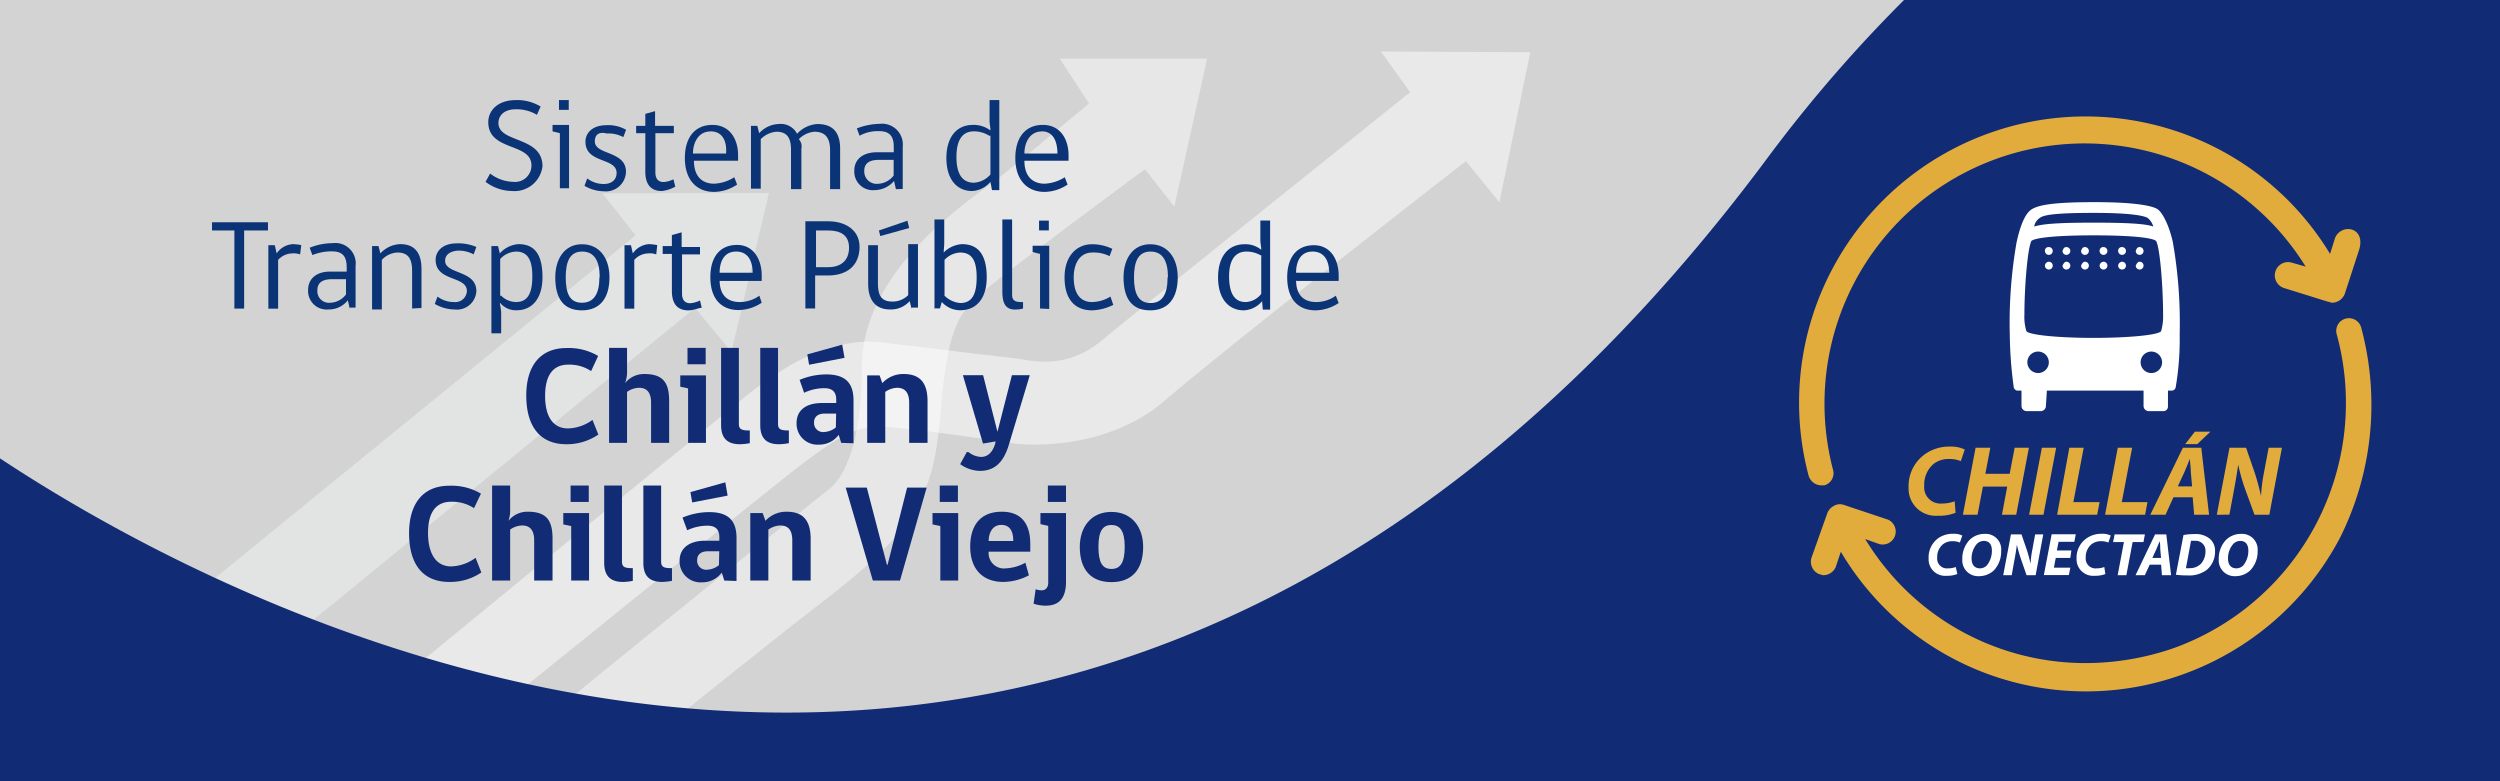 <svg id="Capa_1" data-name="Capa 1" xmlns="http://www.w3.org/2000/svg" xmlns:xlink="http://www.w3.org/1999/xlink" viewBox="0 0 256 80"><defs><style>.cls-1{fill:none;}.cls-2{fill:#d3d3d3;}.cls-3{fill:#fcfcfd;}.cls-3,.cls-4,.cls-5{opacity:0.5;}.cls-10,.cls-4{fill:#fff;}.cls-5{fill:#f2f4f5;}.cls-6{clip-path:url(#clip-path);}.cls-7{fill:#112c75;}.cls-8{clip-path:url(#clip-path-2);}.cls-9{fill:#e2ac3d;}.cls-11{fill:#0b3476;}</style><clipPath id="clip-path"><rect class="cls-1" x="-360.89" y="-471.23" width="994.79" height="306.85"/></clipPath><clipPath id="clip-path-2"><rect class="cls-1" width="256" height="80"/></clipPath></defs><rect class="cls-2" width="256" height="80"/><path class="cls-3" d="M108.51,6l3,4.59s-6.63,5.57-9.15,7.57-14.14,9.19-14.1,19.45S85,50,85,50l-8,6.4L47.81,80.08H61.1C71.39,71.76,80,64.87,83.32,62.33c10.87-8.25,12.34-11.57,13.06-20.76s2.54-9.85,3.67-11.14,17.2-13.1,17.2-13.1l3,3.84L123.61,6Z"/><path class="cls-4" d="M141.4,5.27l3,4.17s-27.64,22.14-31.5,25.36-7.31,2.08-9,1.89S98,36,90.51,35.08s-13.84,5.33-17.4,8.16c-2.17,1.72-26.35,21.52-45,36.84H41.67C59.79,65.44,78.54,50.31,81,48.39c4.93-3.85,6.42-4.51,8.6-4.68s14.44,1.73,14.44,1.73,8.86,1.09,15.23-4.42S150.11,16.5,150.11,16.5l3.43,4.21L156.7,5.35Z"/><polygon class="cls-5" points="6.07 80.08 11.78 80.08 71.17 31.53 74.9 36.02 78.74 19.76 61.68 19.8 65.09 24.09 6.07 72.19 6.07 80.08"/><g class="cls-6"><path class="cls-7" d="M-650.8-85.31a216.21,216.21,0,0,0,144.16-1.41S-82.3-222.25,51.5,217C97.3,367.33,206.78,497.42,366.74,552.06c256.94,87.75,536.38-49.41,624.13-306.35S941.46-290.67,684.52-378.42c-159.38-54.44-326.78-21.47-453,71.22C-139.73-34.51-397-407.16-397-407.16a216.27,216.27,0,0,0-113.31-89.47c-113.58-38.79-237.1,21.84-275.89,135.42S-764.39-124.1-650.8-85.31"/></g><g class="cls-8"><path class="cls-7" d="M-50.7,155.6A64.35,64.35,0,0,1-90.6,140a64.55,64.55,0,0,1-6.7-90.9A64.54,64.54,0,0,1-6.4,42.4S98.7,126,180.6,16.7A145.8,145.8,0,1,1,292.9,248.9c-50.1-1.7-85.3-35-118.4-68C88.2,94.6-10,142.7-10,142.7a64.8,64.8,0,0,1-40.7,12.9"/></g><path class="cls-9" d="M241.8,33.6a1.3,1.3,0,1,0-2.5.7,26.69,26.69,0,0,1-16.8,32.1,27.72,27.72,0,0,1-8.9,1.5A26.37,26.37,0,0,1,191,55.2l1.4.5a1.33,1.33,0,0,0,.9-2.5l-4.5-1.5a1.18,1.18,0,0,0-1,.1,1.39,1.39,0,0,0-.7.8l-1.6,4.5a1.38,1.38,0,0,0,.8,1.7c.1,0,.3.1.4.1A1.38,1.38,0,0,0,188,58l.5-1.5a29.16,29.16,0,0,0,34.9,12.6,29.41,29.41,0,0,0,16.2-14A30.41,30.41,0,0,0,241.8,33.6Z"/><path class="cls-9" d="M240.8,23.5a1.44,1.44,0,0,0-1.7.9l-.5,1.6a29.18,29.18,0,0,0-13.7-11.8,29.35,29.35,0,0,0-37.3,13.4,29.18,29.18,0,0,0-2.4,21.1,1.38,1.38,0,0,0,1.3,1h.3a1.28,1.28,0,0,0,.9-1.6,26.7,26.7,0,0,1,2.2-19.2,26.63,26.63,0,0,1,46.2-1.6l-1.4-.4a1.36,1.36,0,0,0-.8,2.6l4.5,1.4c.1,0,.3.1.4.1a1.42,1.42,0,0,0,1.3-.9l1.5-4.6C241.9,24.4,241.5,23.7,240.8,23.5Z"/><path class="cls-10" d="M220.3,36a1.1,1.1,0,1,0,1.1,1.1,1.11,1.11,0,0,0-1.1-1.1m-1.2-9.2a.4.4,0,1,1-.4.4c.1-.2.2-.4.4-.4m0-1.5a.4.4,0,1,1-.4.4c.1-.3.2-.4.4-.4m-1.8,1.5a.4.4,0,1,1-.4.4.43.43,0,0,1,.4-.4m0-1.5a.4.4,0,1,1-.4.4.37.37,0,0,1,.4-.4m-1.9,1.5a.4.4,0,1,1-.4.4.43.43,0,0,1,.4-.4m0-1.5a.4.4,0,1,1-.4.4.37.37,0,0,1,.4-.4m-1.9,1.5a.4.4,0,1,1-.4.4c.1-.2.2-.4.4-.4m0-1.5a.4.4,0,1,1-.4.4c.1-.3.2-.4.4-.4m-1.9,1.5a.4.4,0,1,1-.4.4c.1-.2.2-.4.4-.4m0-1.5a.4.4,0,1,1-.4.4c.1-.3.2-.4.4-.4m-1.8,1.5a.4.4,0,1,1-.4.4.43.43,0,0,1,.4-.4m0-1.5a.4.4,0,1,1-.4.4.37.37,0,0,1,.4-.4m10.7-2.1a1.8,1.8,0,0,0-.6-.9c-.4-.2-1.6-.5-5.5-.5s-5.1.2-5.5.5a1.33,1.33,0,0,0-.6.9c.9-.3,2.8-.4,6.1-.4s5.3.1,6.1.4m-11.8,15a1.1,1.1,0,1,0-1.1-1.1,1.11,1.11,0,0,0,1.1,1.1m12.6-4.3a5.42,5.42,0,0,0,.2-1.7c0-2.7-.3-6.7-.7-7.5-.2-.3-2.1-.6-6.4-.6s-6.2.3-6.4.6c-.4.9-.7,4.8-.7,7.5a5,5,0,0,0,.2,1.7c.2.4,3.3.7,6.9.7s6.7-.3,6.9-.7m-11.8,7.7a.54.54,0,0,1-.5.5h-1.5a.54.54,0,0,1-.5-.5V40h-.4a.43.43,0,0,1-.4-.4,42.72,42.72,0,0,1-.4-5.4,48,48,0,0,1,.7-9.4c.4-1.8.9-3,1.6-3.4s2.1-.7,6.4-.7,5.9.4,6.4.7,1.2,1.6,1.6,3.4a48,48,0,0,1,.7,9.4,29.36,29.36,0,0,1-.4,5.4.43.43,0,0,1-.4.4H222v1.6a.47.47,0,0,1-.5.5H220a.54.54,0,0,1-.5-.5V40h-9.9"/><path class="cls-9" d="M200.25,52.51a4.49,4.49,0,0,1-1.81.3,2.78,2.78,0,0,1-3-2.91,4,4,0,0,1,1.73-3.43,4.28,4.28,0,0,1,2.52-.74,3.25,3.25,0,0,1,1.5.3l-.4,1.19a3.06,3.06,0,0,0-1.24-.22,2.49,2.49,0,0,0-1.57.52,2.79,2.79,0,0,0-.94,2.21,1.67,1.67,0,0,0,1.82,1.83,3.6,3.6,0,0,0,1.3-.23Z"/><path class="cls-9" d="M203.81,45.85l-.51,2.67h2.49l.51-2.67h1.46l-1.3,6.86H205l.54-2.88h-2.49l-.55,2.88H201l1.3-6.86Z"/><path class="cls-9" d="M210.55,45.85l-1.3,6.86h-1.47l1.31-6.86Z"/><path class="cls-9" d="M211.9,45.85h1.47l-1.06,5.57H215l-.25,1.29h-4.1Z"/><path class="cls-9" d="M216.86,45.85h1.47l-1.06,5.57h2.63l-.24,1.29h-4.1Z"/><path class="cls-9" d="M222.56,50.92l-.81,1.79h-1.56l3.34-6.86h1.88l.8,6.86h-1.53l-.15-1.79Zm1.91-1.11-.13-1.48c0-.38-.07-.93-.1-1.34h0c-.17.41-.37.94-.55,1.34L223,49.81Zm1.88-5.61L225,45.48h-1.24l1-1.28Z"/><path class="cls-9" d="M227,52.71l1.3-6.86H230l.9,2.61c.28.88.46,1.59.63,2.34h0a16.93,16.93,0,0,1,.31-2.46l.47-2.49h1.36l-1.29,6.86h-1.52l-1-2.74a20.35,20.35,0,0,1-.67-2.39h0c-.09.66-.25,1.64-.45,2.71l-.45,2.41Z"/><path class="cls-10" d="M200.43,58.78a2.82,2.82,0,0,1-1.1.18,1.69,1.69,0,0,1-1.84-1.77,2.43,2.43,0,0,1,1-2.09,2.62,2.62,0,0,1,1.53-.44,1.94,1.94,0,0,1,.92.18l-.25.72a1.81,1.81,0,0,0-.75-.14,1.53,1.53,0,0,0-1,.33,1.68,1.68,0,0,0-.57,1.34,1,1,0,0,0,1.11,1.11,2.1,2.1,0,0,0,.79-.14Z"/><path class="cls-10" d="M204.92,56.4a2.82,2.82,0,0,1-.74,2,2.21,2.21,0,0,1-1.55.6,1.62,1.62,0,0,1-1.69-1.74,2.78,2.78,0,0,1,.77-2,2.18,2.18,0,0,1,1.52-.59A1.59,1.59,0,0,1,204.92,56.4Zm-2.51-.68a2.26,2.26,0,0,0-.52,1.48c0,.58.27,1,.87,1a1,1,0,0,0,.7-.31,2.39,2.39,0,0,0,.51-1.5c0-.52-.18-1-.84-1A1,1,0,0,0,202.41,55.72Z"/><path class="cls-10" d="M205.13,58.9l.79-4.18H207l.55,1.6a14.53,14.53,0,0,1,.38,1.42h0a10,10,0,0,1,.19-1.5l.28-1.52h.83l-.78,4.18h-.93l-.58-1.67a14.07,14.07,0,0,1-.41-1.45h0c-.05.41-.14,1-.27,1.66L206,58.9Z"/><path class="cls-10" d="M212,57.13h-1.49l-.19,1H212l-.15.76h-2.56l.8-4.18h2.47l-.15.77H210.8l-.18.89h1.49Z"/><path class="cls-10" d="M215.59,58.78a2.82,2.82,0,0,1-1.1.18,1.7,1.7,0,0,1-1.85-1.77,2.42,2.42,0,0,1,1.06-2.09,2.6,2.6,0,0,1,1.53-.44,1.89,1.89,0,0,1,.91.18l-.24.72a1.85,1.85,0,0,0-.75-.14,1.53,1.53,0,0,0-1,.33,1.68,1.68,0,0,0-.57,1.34,1,1,0,0,0,1.1,1.11,2.12,2.12,0,0,0,.8-.14Z"/><path class="cls-10" d="M217.49,55.51h-1.11l.16-.79h3.1l-.15.79h-1.11l-.64,3.39h-.89Z"/><path class="cls-10" d="M220.13,57.82l-.5,1.08h-.95l2-4.18h1.15l.49,4.18h-.94l-.08-1.08Zm1.16-.69-.08-.89c0-.23,0-.57-.06-.82h0c-.11.25-.23.57-.34.82l-.41.89Z"/><path class="cls-10" d="M223.59,54.79a6,6,0,0,1,1.15-.1,2.25,2.25,0,0,1,1.52.46,1.6,1.6,0,0,1,.56,1.3,2.4,2.4,0,0,1-.87,1.92,3,3,0,0,1-2,.55,7.28,7.28,0,0,1-1.14-.07Zm.25,3.39a2.06,2.06,0,0,0,.39,0,1.55,1.55,0,0,0,1.18-.49,1.9,1.9,0,0,0,.43-1.26,1,1,0,0,0-1.1-1.05,2,2,0,0,0-.38,0Z"/><path class="cls-10" d="M231.18,56.4a2.78,2.78,0,0,1-.75,2,2.19,2.19,0,0,1-1.54.6,1.62,1.62,0,0,1-1.69-1.74,2.78,2.78,0,0,1,.77-2,2.18,2.18,0,0,1,1.52-.59A1.6,1.6,0,0,1,231.18,56.4Zm-2.51-.68a2.21,2.21,0,0,0-.52,1.48c0,.58.26,1,.87,1a1,1,0,0,0,.7-.31,2.39,2.39,0,0,0,.51-1.5c0-.52-.19-1-.84-1A1,1,0,0,0,228.67,55.72Z"/><path class="cls-11" d="M52.45,19.56a4.57,4.57,0,0,1-2.73-.94l.47-.85a4,4,0,0,0,2.35.85,1.68,1.68,0,0,0,1.88-1.69c0-2.35-4.42-1.41-4.42-4.42,0-1.22,1-2.26,2.82-2.26a4.6,4.6,0,0,1,2.54.66l-.38.85a4,4,0,0,0-2.16-.57c-1.22,0-1.78.66-1.78,1.41,0,2.07,4.51,1.32,4.51,4.42A2.88,2.88,0,0,1,52.45,19.56Z"/><path class="cls-11" d="M57.33,19.37V13.64l-.75-.19v-.66h1.69v6.49h-.94Zm-.09-9.12h1v1h-1Z"/><path class="cls-11" d="M60.91,14.48c0,1.41,3.19.94,3.19,3.11a2.06,2.06,0,0,1-2.25,2,4.1,4.1,0,0,1-2-.56l.28-.76a2.77,2.77,0,0,0,1.7.57c.84,0,1.31-.47,1.31-1.13,0-1.6-3.19-.94-3.19-3.2,0-.84.65-1.69,2.16-1.69a3.64,3.64,0,0,1,2,.47l-.28.75a3.23,3.23,0,0,0-1.69-.37C61.28,13.45,60.91,13.83,60.91,14.48Z"/><path class="cls-11" d="M67.77,19.56c-.94,0-1.69-.47-1.69-2V13.64h-.94v-.75h.94V11.66l1-.28v1.51H69v.75H67.11v4c0,.66.28,1,.85,1a2.64,2.64,0,0,0,1-.28l.19.75A3.62,3.62,0,0,1,67.77,19.56Z"/><path class="cls-11" d="M71.06,16.46c0,1.6.84,2.35,2.07,2.35a4.15,4.15,0,0,0,2.06-.66l.29.75a4.34,4.34,0,0,1-2.35.75c-1.79,0-3-1.22-3-3.47,0-2.07,1-3.39,2.82-3.39s2.63,1.51,2.63,3.1v.57Zm1.69-3c-1.22,0-1.79,1.13-1.79,2.26h3.39C74.44,14.58,74.07,13.45,72.75,13.45Z"/><path class="cls-11" d="M82.06,15.24v4.13H81v-4c0-1.22-.37-1.88-1.5-1.88a2.54,2.54,0,0,0-1.6.76v5.07h-1V12.89h.65l.19.75a2.82,2.82,0,0,1,2-.94,1.87,1.87,0,0,1,1.88,1,3.09,3.09,0,0,1,2.06-1c1.6,0,2.35.84,2.35,2.54v4.13H85v-4c0-1.22-.47-1.88-1.6-1.88a2.54,2.54,0,0,0-1.6.76A1.11,1.11,0,0,1,82.06,15.24Z"/><path class="cls-11" d="M91.74,19.37l-.19-.84a2.66,2.66,0,0,1-2,.94,1.9,1.9,0,0,1-2.07-2c0-1.13.84-1.88,2.35-1.88h1.69v-.56c0-1.13-.47-1.6-1.5-1.6a3.85,3.85,0,0,0-2,.47l-.28-.75a6.81,6.81,0,0,1,2.35-.47,2.13,2.13,0,0,1,2.35,2.35v4.32Zm-.28-3H90c-1.13,0-1.5.47-1.5,1.13a1.27,1.27,0,0,0,1.41,1.32,2.1,2.1,0,0,0,1.6-.85v-1.6Z"/><path class="cls-11" d="M101.42,18.62a2.62,2.62,0,0,1-1.88.94c-1.5,0-2.63-1.13-2.63-3.38,0-2,.94-3.39,2.72-3.39a2.83,2.83,0,0,1,1.79.57c0-.38-.09-.66-.09-1V10.25h1v9.22h-.75Zm-.09-4.7a2.94,2.94,0,0,0-1.6-.47c-1.22,0-1.79.94-1.79,2.63s.57,2.63,1.79,2.63a2.44,2.44,0,0,0,1.69-.84v-4Z"/><path class="cls-11" d="M104.9,16.46c0,1.6.84,2.35,2.07,2.35a4.15,4.15,0,0,0,2.06-.66l.29.75a4.34,4.34,0,0,1-2.35.75c-1.79,0-3-1.22-3-3.47,0-2.07,1-3.39,2.82-3.39s2.63,1.51,2.63,3.1v.57Zm1.78-3c-1.22,0-1.78,1.13-1.78,2.26h3.38C108.28,14.58,107.91,13.45,106.68,13.45Z"/><path class="cls-11" d="M25,23.6v8H24v-8H21.71v-.84h5.73v.84Z"/><path class="cls-11" d="M30.73,26.05a2,2,0,0,0-.84-.1,2,2,0,0,0-1.41.66v5h-1V25.11h.66l.19.84A2.16,2.16,0,0,1,30,25a5.07,5.07,0,0,1,.85.1Z"/><path class="cls-11" d="M35.81,31.59l-.19-.84a2.49,2.49,0,0,1-2,.94,1.9,1.9,0,0,1-2.07-2c0-1.13.84-1.88,2.25-1.88h1.7v-.47c0-1.13-.47-1.6-1.51-1.6a5.2,5.2,0,0,0-2,.38l-.28-.75a6.31,6.31,0,0,1,2.35-.47,2.09,2.09,0,0,1,2.35,2.35V31.5h-.66Zm-.28-3H34c-1.13,0-1.5.47-1.5,1.13A1.19,1.19,0,0,0,33.83,31a2.09,2.09,0,0,0,1.6-.85v-1.6Z"/><path class="cls-11" d="M42.2,31.59V27.74c0-1.22-.38-1.88-1.5-1.88a2.31,2.31,0,0,0-1.6.75v5.08h-1V25.2h.66l.19.75A2.88,2.88,0,0,1,41,25c1.5,0,2.16.94,2.16,2.54v4Z"/><path class="cls-11" d="M45.58,26.7c0,1.41,3.2.94,3.2,3.11a2,2,0,0,1-2.26,1.88,4.09,4.09,0,0,1-2-.57l.28-.75a2.8,2.8,0,0,0,1.69.56,1.19,1.19,0,0,0,1.32-1.12c0-1.6-3.2-.94-3.2-3.2,0-.85.66-1.69,2.17-1.69a4.64,4.64,0,0,1,2,.37l-.28.76a3.16,3.16,0,0,0-1.69-.38C46,25.76,45.58,26.14,45.58,26.7Z"/><path class="cls-11" d="M51.32,32.06v2.07h-1V25.2H51l.18.75A2.8,2.8,0,0,1,53.1,25c1.7,0,2.45,1.13,2.45,3.39s-1.13,3.38-2.63,3.38a2.07,2.07,0,0,1-1.7-.75C51.13,31,51.32,31.59,51.32,32.06Zm0-1.78a2.22,2.22,0,0,0,1.5.65c1.13,0,1.69-.75,1.69-2.63,0-1.69-.47-2.54-1.69-2.54a2.34,2.34,0,0,0-1.6.76v3.76Z"/><path class="cls-11" d="M62.41,28.4c0,2.16-1,3.38-2.82,3.38s-2.73-1.13-2.73-3.38c0-1.88.94-3.39,2.73-3.39S62.41,26.42,62.41,28.4Zm-1,0c0-1.7-.57-2.64-1.79-2.64s-1.69.94-1.69,2.64S58.37,31,59.59,31,61.38,30.09,61.38,28.4Z"/><path class="cls-11" d="M67.2,26.05a1.93,1.93,0,0,0-.84-.1,2,2,0,0,0-1.41.66v5h-1V25.11h.66l.19.84A2.18,2.18,0,0,1,66.45,25a5.07,5.07,0,0,1,.85.1Z"/><path class="cls-11" d="M70.49,31.78c-.94,0-1.69-.47-1.69-2V26h-.94V25.2h.94V24.07l1-.28v1.5h1.88v.76H69.84v4c0,.66.28,1,.84,1a2.83,2.83,0,0,0,1-.28l.18.75C71.62,31.5,71.06,31.78,70.49,31.78Z"/><path class="cls-11" d="M73.69,28.68c0,1.6.85,2.25,2.07,2.25a3.49,3.49,0,0,0,2-.65L78,31a4.4,4.4,0,0,1-2.35.75c-1.78,0-2.91-1.13-2.91-3.38,0-2.07,1-3.29,2.73-3.29S78,26.61,78,28.21v.56H73.69Zm1.69-2.92c-1.22,0-1.69,1-1.69,2.17h3.38C77.07,26.89,76.7,25.76,75.38,25.76Z"/><path class="cls-11" d="M84.78,28.21H83.47v3.38h-1V22.66h2.35c1.69,0,3.2.85,3.2,2.63C88,27.27,86.66,28.21,84.78,28.21Zm0-4.61H83.56v3.76h1.22c1.32,0,2.16-.66,2.16-2S86,23.6,84.78,23.6Z"/><path class="cls-11" d="M93.34,31.59l-.19-.75a2.59,2.59,0,0,1-2,.85c-1.41,0-2.25-.85-2.25-2.64V25.11h1V29c0,1.32.38,1.88,1.51,1.88a2.24,2.24,0,0,0,1.59-.66V25h1V31.5h-.75Zm-3.2-7.42L90,23.6l2.92-1,.18.75Z"/><path class="cls-11" d="M96.63,25.86A2.9,2.9,0,0,1,98.51,25c1.69,0,2.53,1.13,2.53,3.39s-1.12,3.38-2.72,3.38a2.53,2.53,0,0,1-1.88-.85l-.19.66h-.56V22.47h1V25Zm.09,4.42a2.58,2.58,0,0,0,1.6.75c1.13,0,1.69-.75,1.69-2.63,0-1.7-.47-2.54-1.69-2.54a2.33,2.33,0,0,0-1.6.75Z"/><path class="cls-11" d="M102.64,29.81V22.47h1v7.71c0,.57.28.75.94.75h.18v.66a2.13,2.13,0,0,1-.65.1C102.92,31.78,102.64,31,102.64,29.81Z"/><path class="cls-11" d="M106.5,31.59V26l-.76-.19v-.65h1.7v6.48Zm-.1-9h1v1h-1Z"/><path class="cls-11" d="M114,31.22a5.24,5.24,0,0,1-2.17.56c-1.59,0-2.82-.94-2.82-3.38,0-2.17,1.23-3.39,2.82-3.39a4.78,4.78,0,0,1,2.07.47l-.28.75a3.61,3.61,0,0,0-1.79-.37c-1.12,0-1.88.94-1.88,2.54,0,1.78.76,2.53,1.88,2.53a3.7,3.7,0,0,0,1.88-.56Z"/><path class="cls-11" d="M120.6,28.4c0,2.16-1,3.38-2.82,3.38s-2.73-1.13-2.73-3.38c0-1.88.94-3.39,2.73-3.39S120.6,26.42,120.6,28.4Zm-1,0c0-1.7-.56-2.64-1.78-2.64s-1.7.94-1.7,2.64.47,2.63,1.7,2.63S119.56,30.09,119.56,28.4Z"/><path class="cls-11" d="M129.24,30.84a2.58,2.58,0,0,1-1.88.94c-1.5,0-2.63-1.13-2.63-3.38,0-2,.94-3.39,2.73-3.39a2.54,2.54,0,0,1,1.69.57c0-.38-.09-.66-.09-1v-2h1v9.12h-.75Zm0-4.61a3,3,0,0,0-1.59-.47c-1.23,0-1.79.94-1.79,2.54s.47,2.63,1.69,2.63a2.1,2.1,0,0,0,1.6-.84V26.23Z"/><path class="cls-11" d="M132.72,28.68c0,1.6.85,2.25,2.07,2.25a3.47,3.47,0,0,0,2-.65l.29.75a4.43,4.43,0,0,1-2.35.75c-1.79,0-2.92-1.13-2.92-3.38,0-2.07,1-3.29,2.73-3.29s2.54,1.5,2.54,3.1v.56h-4.33Zm1.69-2.92c-1.22,0-1.69,1-1.69,2.17h3.39C136.11,26.89,135.73,25.76,134.41,25.76Z"/><path class="cls-7" d="M58,45.49c-2.67,0-4.11-1.78-4.11-5,0-3,1.42-4.85,4.11-4.85a5.92,5.92,0,0,1,3.25.81L60.53,38a4,4,0,0,0-2.34-.66c-1.58,0-2.37,1.11-2.37,3.2s.79,3.33,2.34,3.33A4.42,4.42,0,0,0,60.67,43l.6,1.5A5.71,5.71,0,0,1,58,45.49Z"/><path class="cls-7" d="M62.37,45.35V35.62h1.84v2.55A3.1,3.1,0,0,1,64,39.24a2.47,2.47,0,0,1,2-.94c2,0,2.52,1,2.52,2.78v4.27H66.67V41.23c0-1-.4-1.52-1.23-1.52a2.18,2.18,0,0,0-1.23.42v5.22Z"/><path class="cls-7" d="M70.46,45.35V39.77l-.8-.17V38.44h2.63v6.91Zm-.06-9.73h1.86V37.3H70.4Z"/><path class="cls-7" d="M73.84,43.52v-7.9h1.82v7.8c0,.58.35.66,1.12.66v1.3a6,6,0,0,1-1,.11C74.35,45.49,73.84,44.74,73.84,43.52Z"/><path class="cls-7" d="M77.85,43.52v-7.9h1.82v7.8c0,.58.35.66,1.11.66v1.3a6,6,0,0,1-1,.11C78.35,45.49,77.85,44.74,77.85,43.52Z"/><path class="cls-7" d="M86.14,45.35l-.26-.82a2.46,2.46,0,0,1-2,1,2.14,2.14,0,0,1-2.31-2.21c0-1.29.94-2.05,2.6-2.05h1.46v-.35c0-.89-.51-1.17-1.22-1.17a4.9,4.9,0,0,0-2.07.47l-.46-1.32a7.06,7.06,0,0,1,2.72-.56c2,0,2.8.9,2.8,2.67v4.38Zm-3.29-8-.18-1.06,3.57-1,.24,1.35Zm2.77,5H84.47c-.76,0-1.11.37-1.11.89a.92.92,0,0,0,1,1,2.06,2.06,0,0,0,1.23-.47Z"/><path class="cls-7" d="M93.1,45.35v-4.1c0-1-.39-1.54-1.24-1.54a2.22,2.22,0,0,0-1.21.42v5.22H88.8V38.44h1.27l.28.79a2.9,2.9,0,0,1,2.19-.93c1.75,0,2.44,1,2.44,2.78v4.27Z"/><path class="cls-7" d="M101.94,45.2l-1.28.22-2.06-7h2.07l1.47,5.8h0l1.48-5.8h1.83l-2.13,7.08c-.59,2-1.59,2.72-3,2.72a3.62,3.62,0,0,1-2-.69L99,46.29h.17a2.23,2.23,0,0,0,1.28.5c.73,0,1.21-.51,1.47-1.4Z"/><path class="cls-7" d="M46,59.59c-2.68,0-4.11-1.78-4.11-5,0-3,1.42-4.85,4.11-4.85a5.92,5.92,0,0,1,3.25.81l-.71,1.49a4,4,0,0,0-2.34-.66c-1.58,0-2.37,1.11-2.37,3.2S44.64,58,46.19,58a4.42,4.42,0,0,0,2.51-.88l.59,1.5A5.66,5.66,0,0,1,46,59.59Z"/><path class="cls-7" d="M50.39,59.45V49.72h1.85v2.55a3.1,3.1,0,0,1-.18,1.07,2.47,2.47,0,0,1,2-.94c2,0,2.52,1,2.52,2.78v4.27H54.7V55.33c0-1-.4-1.52-1.23-1.52a2.18,2.18,0,0,0-1.23.42v5.22Z"/><path class="cls-7" d="M58.49,59.45V53.87l-.81-.17V52.54h2.64v6.91Zm-.06-9.73h1.86V51.4H58.43Z"/><path class="cls-7" d="M61.87,57.62v-7.9h1.82v7.8c0,.58.35.66,1.11.66v1.3a5.81,5.81,0,0,1-1,.11C62.38,59.59,61.87,58.84,61.87,57.62Z"/><path class="cls-7" d="M65.88,57.62v-7.9H67.7v7.8c0,.58.35.66,1.11.66v1.3a6,6,0,0,1-1,.11C66.38,59.59,65.88,58.84,65.88,57.62Z"/><path class="cls-7" d="M74.17,59.45l-.26-.82a2.46,2.46,0,0,1-2,1,2.15,2.15,0,0,1-2.32-2.21c0-1.29,1-2.05,2.61-2.05h1.46V55c0-.89-.51-1.17-1.22-1.17a4.9,4.9,0,0,0-2.07.47L69.89,53a7.16,7.16,0,0,1,2.73-.56c2,0,2.8.9,2.8,2.67v4.38Zm-3.29-8-.18-1.06,3.57-1,.24,1.36Zm2.77,5H72.5c-.76,0-1.11.37-1.11.89a.92.92,0,0,0,1,1,2.06,2.06,0,0,0,1.23-.47Z"/><path class="cls-7" d="M81.13,59.45v-4.1c0-1.05-.39-1.54-1.24-1.54a2.22,2.22,0,0,0-1.21.42v5.22H76.83V52.54H78.1l.28.79a2.9,2.9,0,0,1,2.19-.93c1.75,0,2.44,1,2.44,2.78v4.27Z"/><path class="cls-7" d="M92.16,59.45H89.38L86.6,49.93h2.16l2.06,7.9h.07l2-7.9h2Z"/><path class="cls-7" d="M96.29,59.45V53.87l-.8-.17V52.54h2.63v6.91Zm-.06-9.73h1.86V51.4H96.23Z"/><path class="cls-7" d="M101.24,56.49A1.57,1.57,0,0,0,103,58.2a4.59,4.59,0,0,0,2-.58l.36,1.29a5.7,5.7,0,0,1-2.61.68c-2.13,0-3.4-1.32-3.4-3.61,0-2.13,1-3.58,3.24-3.58s2.91,1.55,2.91,3.29v.8Zm1.29-2.74c-.91,0-1.29.84-1.29,1.65h2.52C103.76,54.52,103.49,53.75,102.53,53.75Z"/><path class="cls-7" d="M109.16,59.55c0,1.86-.84,2.47-2.1,2.47a3.92,3.92,0,0,1-1.22-.2l.21-1.48a2,2,0,0,0,.62.11c.43,0,.67-.32.67-.79V53.85l-.8-.18V52.54h2.62Zm-1.86-9.83h1.86V51.4H107.3Z"/><path class="cls-7" d="M117.06,56c0,2.36-1.19,3.61-3.25,3.61s-3.24-1.24-3.24-3.61c0-2,1.13-3.58,3.24-3.58S117.06,54,117.06,56Zm-1.89,0c0-1.66-.49-2.24-1.36-2.24s-1.33.59-1.33,2.24.43,2.26,1.33,2.26S115.17,57.63,115.17,56Z"/></svg>